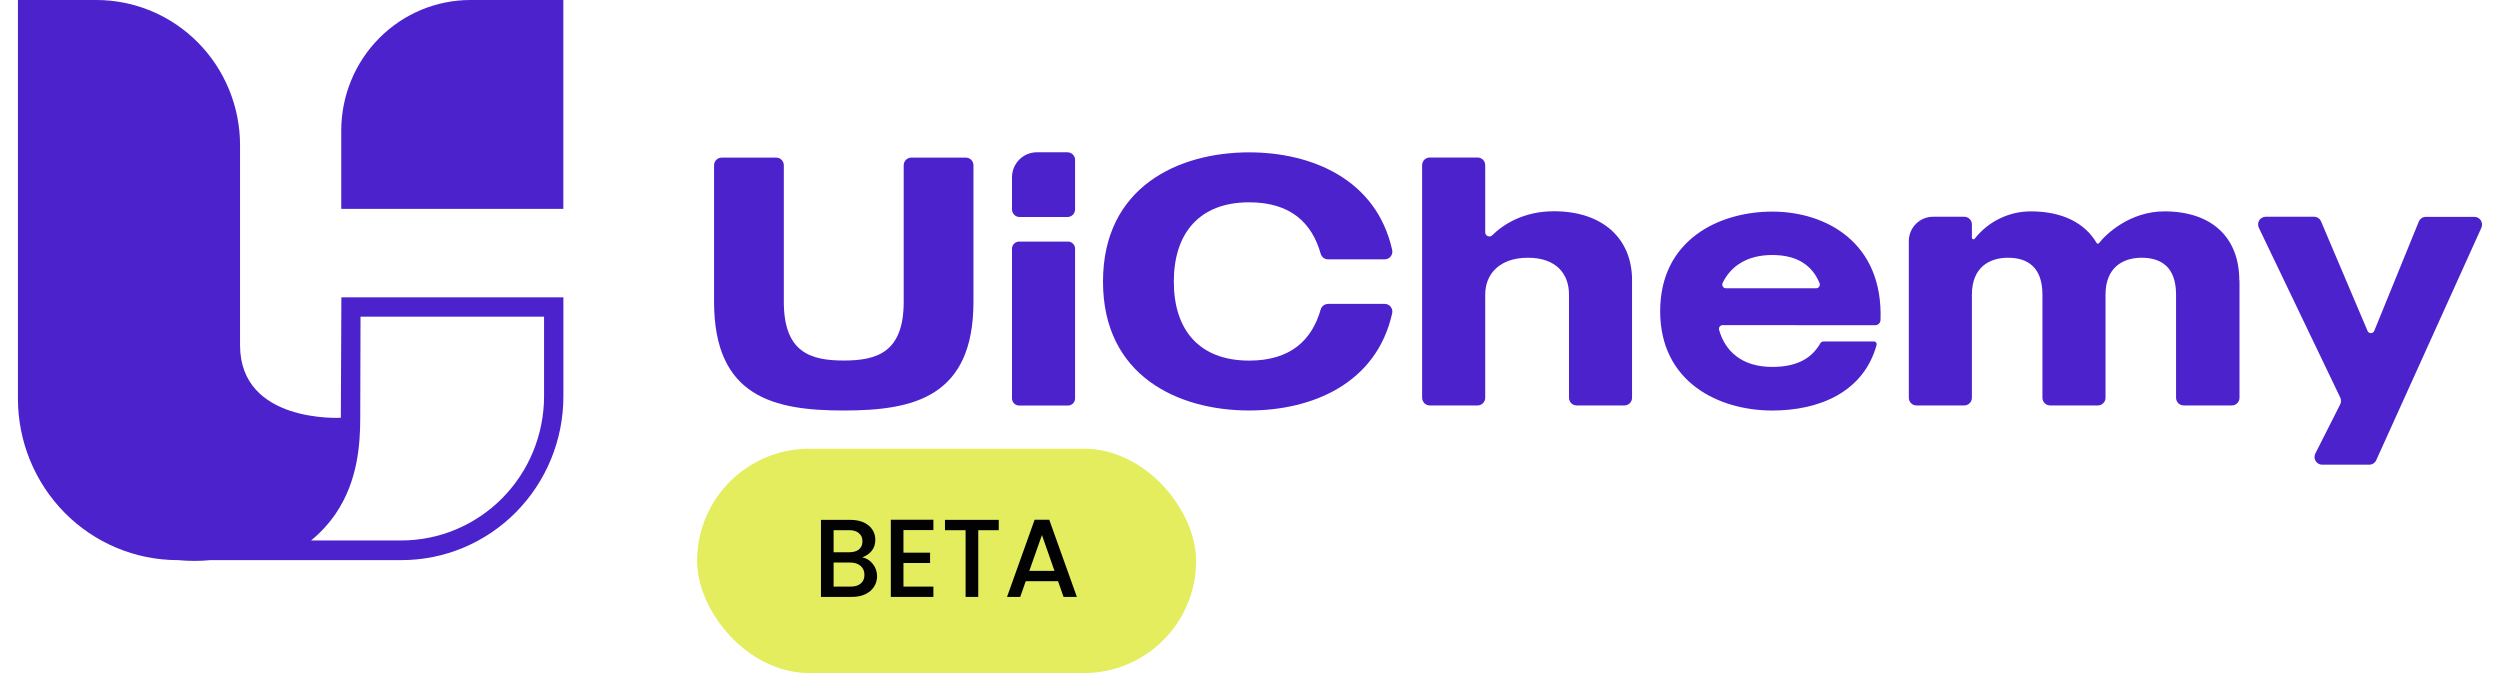 <svg width="104" height="28" viewBox="0 0 104 28" fill="none" xmlns="http://www.w3.org/2000/svg">
<path d="M14.179 17.379C14.179 17.379 9.986 17.622 9.986 14.36V6.04C9.986 5.247 9.831 4.461 9.53 3.728C9.23 2.995 8.79 2.33 8.234 1.769C7.679 1.208 7.02 0.763 6.295 0.459C5.569 0.156 4.792 -0 4.007 8.84367e-08H0.746V16.583C0.746 18.364 1.447 20.073 2.693 21.333C3.94 22.593 5.631 23.301 7.395 23.301H7.404C7.855 23.344 8.309 23.344 8.76 23.301H16.701C18.487 23.301 20.201 22.584 21.464 21.307C22.727 20.03 23.437 18.299 23.437 16.494V12.368H14.201L14.179 17.379ZM14.998 13.173H22.633V16.489C22.631 18.078 22.005 19.601 20.893 20.725C19.781 21.848 18.273 22.481 16.701 22.483H12.939C13.339 22.158 13.69 21.775 13.98 21.346C14.872 20.015 14.986 18.526 14.986 17.38L14.998 13.173Z" fill="#4B22CC"/>
<path d="M19.573 0C18.147 -2.60673e-08 16.779 0.572 15.771 1.591C14.763 2.61 14.196 3.991 14.196 5.432V8.69H23.435V0H19.573Z" fill="#4B22CC"/>
<path d="M40.179 6.557C40.263 6.557 40.344 6.59 40.403 6.65C40.462 6.71 40.496 6.792 40.496 6.877V12.553C40.496 16.531 37.987 17.077 35.1 17.077C32.214 17.077 29.705 16.531 29.705 12.553V6.877C29.705 6.792 29.738 6.71 29.798 6.65C29.857 6.59 29.938 6.557 30.022 6.557H32.291C32.332 6.557 32.373 6.565 32.412 6.581C32.45 6.597 32.485 6.621 32.514 6.65C32.544 6.68 32.567 6.715 32.583 6.754C32.599 6.793 32.607 6.835 32.607 6.877V12.553C32.607 14.659 33.715 14.998 35.1 14.998C36.485 14.998 37.594 14.659 37.594 12.553V6.877C37.594 6.835 37.602 6.793 37.618 6.754C37.634 6.715 37.657 6.68 37.686 6.65C37.716 6.621 37.751 6.597 37.789 6.581C37.827 6.565 37.869 6.557 37.91 6.557H40.179Z" fill="#4B22CC"/>
<path d="M42.416 10.05H44.407C44.486 10.045 44.563 10.071 44.622 10.123C44.681 10.175 44.718 10.249 44.723 10.328V16.592C44.718 16.671 44.681 16.745 44.622 16.797C44.563 16.849 44.486 16.875 44.407 16.87H42.416C42.337 16.875 42.26 16.849 42.201 16.797C42.141 16.745 42.105 16.671 42.099 16.592V10.328C42.105 10.249 42.141 10.175 42.201 10.123C42.26 10.071 42.337 10.045 42.416 10.05Z" fill="#4B22CC"/>
<path d="M55.248 12.642H57.608C57.656 12.642 57.702 12.653 57.744 12.674C57.787 12.695 57.824 12.725 57.853 12.762C57.883 12.8 57.904 12.843 57.914 12.889C57.925 12.936 57.925 12.984 57.915 13.03C57.26 15.979 54.552 17.076 51.965 17.076C49.02 17.076 45.885 15.647 45.885 11.713C45.885 7.778 49.02 6.338 51.965 6.338C54.552 6.338 57.26 7.449 57.915 10.399C57.925 10.446 57.925 10.494 57.914 10.54C57.904 10.587 57.883 10.63 57.853 10.667C57.824 10.704 57.787 10.735 57.744 10.755C57.702 10.776 57.656 10.787 57.608 10.788H55.248C55.178 10.789 55.111 10.766 55.056 10.725C55 10.683 54.96 10.624 54.941 10.557C54.578 9.271 53.689 8.416 51.966 8.416C49.882 8.416 48.831 9.713 48.831 11.716C48.831 13.719 49.882 15.001 51.966 15.001C53.688 15.001 54.577 14.148 54.941 12.874C54.96 12.807 55 12.749 55.056 12.707C55.111 12.666 55.179 12.644 55.248 12.645" fill="#4B22CC"/>
<path d="M67.893 11.665V16.546C67.893 16.587 67.885 16.629 67.87 16.668C67.854 16.707 67.83 16.742 67.801 16.772C67.772 16.802 67.737 16.825 67.698 16.841C67.66 16.858 67.619 16.866 67.577 16.866H65.587C65.503 16.866 65.422 16.832 65.362 16.772C65.303 16.712 65.27 16.63 65.27 16.546V12.254C65.27 11.385 64.731 10.722 63.563 10.722C62.396 10.722 61.785 11.385 61.785 12.254V16.546C61.785 16.587 61.777 16.629 61.761 16.668C61.745 16.707 61.722 16.742 61.693 16.772C61.663 16.802 61.628 16.825 61.59 16.841C61.551 16.858 61.51 16.866 61.469 16.866H59.477C59.393 16.866 59.312 16.832 59.253 16.772C59.194 16.712 59.16 16.63 59.16 16.546V6.873C59.16 6.788 59.194 6.706 59.253 6.646C59.312 6.586 59.393 6.552 59.477 6.552H61.469C61.51 6.552 61.551 6.561 61.59 6.577C61.628 6.593 61.663 6.617 61.693 6.646C61.722 6.676 61.745 6.711 61.761 6.75C61.777 6.789 61.785 6.831 61.785 6.873V9.663C61.785 9.697 61.794 9.731 61.813 9.759C61.831 9.788 61.858 9.81 61.889 9.823C61.92 9.837 61.954 9.841 61.987 9.835C62.02 9.829 62.051 9.813 62.075 9.789C62.535 9.334 63.382 8.788 64.643 8.788C66.64 8.788 67.894 9.893 67.894 11.661" fill="#4B22CC"/>
<path d="M71.66 13.525C71.637 13.526 71.613 13.531 71.592 13.542C71.571 13.553 71.552 13.569 71.538 13.588C71.524 13.607 71.515 13.63 71.51 13.653C71.506 13.677 71.507 13.701 71.514 13.724C71.769 14.623 72.475 15.264 73.725 15.264C74.81 15.264 75.391 14.863 75.72 14.289C75.734 14.263 75.755 14.242 75.781 14.227C75.806 14.212 75.835 14.204 75.864 14.204H77.951C77.969 14.203 77.987 14.207 78.004 14.215C78.02 14.222 78.034 14.234 78.046 14.249C78.057 14.263 78.064 14.28 78.068 14.298C78.071 14.316 78.07 14.335 78.066 14.352C77.517 16.334 75.651 17.078 73.729 17.078C71.498 17.078 69.063 15.899 69.063 12.944C69.063 9.988 71.498 8.803 73.729 8.803C75.96 8.803 78.351 10.088 78.229 13.322C78.225 13.378 78.2 13.431 78.16 13.469C78.119 13.508 78.065 13.529 78.009 13.529L71.66 13.525ZM71.798 11.993H75.551C75.576 11.993 75.601 11.986 75.623 11.975C75.645 11.963 75.664 11.946 75.678 11.925C75.692 11.904 75.701 11.88 75.703 11.855C75.706 11.83 75.703 11.804 75.694 11.781C75.407 11.074 74.803 10.608 73.725 10.608C72.668 10.608 71.994 11.08 71.66 11.773C71.649 11.796 71.644 11.822 71.646 11.848C71.647 11.874 71.656 11.899 71.669 11.921C71.683 11.943 71.702 11.961 71.725 11.974C71.747 11.986 71.773 11.993 71.798 11.993Z" fill="#4B22CC"/>
<path d="M93.163 11.665V16.546C93.163 16.63 93.13 16.712 93.07 16.772C93.011 16.832 92.93 16.866 92.846 16.866H90.84C90.799 16.866 90.757 16.858 90.719 16.841C90.68 16.825 90.646 16.802 90.616 16.772C90.587 16.742 90.564 16.707 90.548 16.668C90.532 16.629 90.524 16.587 90.524 16.546V12.254C90.524 11.105 89.897 10.722 89.092 10.722C88.287 10.722 87.59 11.149 87.59 12.254V16.546C87.59 16.587 87.582 16.629 87.566 16.668C87.55 16.707 87.527 16.742 87.497 16.772C87.468 16.802 87.433 16.825 87.395 16.841C87.356 16.858 87.315 16.866 87.273 16.866H85.282C85.198 16.866 85.117 16.832 85.058 16.772C84.998 16.712 84.965 16.63 84.965 16.546V12.254C84.965 11.105 84.338 10.722 83.533 10.722C82.728 10.722 82.031 11.149 82.031 12.254V16.546C82.031 16.63 81.998 16.712 81.938 16.772C81.879 16.832 81.798 16.866 81.714 16.866H79.723C79.681 16.866 79.64 16.858 79.601 16.841C79.563 16.825 79.528 16.802 79.499 16.772C79.469 16.742 79.446 16.707 79.43 16.668C79.415 16.629 79.406 16.587 79.407 16.546V10.032C79.407 9.763 79.512 9.505 79.701 9.315C79.889 9.124 80.145 9.017 80.411 9.017H81.714C81.756 9.017 81.797 9.025 81.835 9.041C81.874 9.057 81.909 9.081 81.938 9.11C81.968 9.14 81.991 9.175 82.007 9.214C82.023 9.253 82.031 9.295 82.031 9.337V9.891C82.031 9.904 82.036 9.917 82.043 9.928C82.051 9.939 82.062 9.948 82.075 9.952C82.088 9.956 82.102 9.957 82.115 9.953C82.127 9.949 82.139 9.941 82.147 9.93C82.426 9.575 82.781 9.288 83.185 9.092C83.589 8.895 84.032 8.793 84.481 8.793C85.791 8.793 86.731 9.275 87.217 10.105C87.222 10.113 87.229 10.121 87.238 10.126C87.246 10.132 87.256 10.135 87.266 10.136C87.276 10.137 87.286 10.135 87.296 10.131C87.305 10.127 87.313 10.121 87.32 10.113C87.619 9.721 88.626 8.793 90.034 8.793C92.032 8.793 93.155 9.898 93.155 11.666" fill="#4B22CC"/>
<path d="M103.228 9.47L98.851 19.144C98.826 19.199 98.785 19.247 98.734 19.28C98.683 19.313 98.623 19.331 98.563 19.331H96.601C96.546 19.331 96.493 19.317 96.446 19.29C96.398 19.263 96.359 19.224 96.33 19.178C96.302 19.131 96.286 19.078 96.284 19.023C96.282 18.968 96.294 18.913 96.319 18.865L97.353 16.82C97.375 16.776 97.386 16.727 97.386 16.678C97.386 16.628 97.375 16.579 97.353 16.535L93.968 9.476C93.945 9.428 93.934 9.374 93.937 9.32C93.939 9.266 93.956 9.213 93.984 9.167C94.013 9.121 94.052 9.084 94.099 9.057C94.146 9.031 94.199 9.017 94.252 9.017H96.265C96.327 9.017 96.388 9.035 96.439 9.07C96.491 9.104 96.532 9.153 96.556 9.211L98.49 13.766C98.502 13.794 98.521 13.817 98.546 13.834C98.571 13.85 98.6 13.859 98.629 13.859C98.659 13.859 98.688 13.85 98.712 13.834C98.737 13.817 98.757 13.794 98.768 13.766L100.622 9.219C100.646 9.16 100.687 9.11 100.739 9.075C100.791 9.04 100.852 9.021 100.915 9.021H102.936C102.989 9.022 103.042 9.035 103.088 9.061C103.135 9.086 103.174 9.123 103.203 9.168C103.231 9.213 103.248 9.265 103.252 9.318C103.256 9.372 103.247 9.425 103.225 9.474" fill="#4B22CC"/>
<path d="M42.099 7.377V8.708C42.099 8.75 42.107 8.792 42.123 8.831C42.139 8.87 42.162 8.905 42.192 8.934C42.221 8.964 42.256 8.988 42.295 9.004C42.333 9.02 42.374 9.028 42.416 9.028H44.407C44.449 9.028 44.49 9.019 44.528 9.003C44.567 8.987 44.602 8.964 44.631 8.934C44.66 8.904 44.684 8.869 44.699 8.831C44.715 8.792 44.723 8.75 44.723 8.708V6.656C44.724 6.614 44.715 6.572 44.7 6.533C44.684 6.494 44.66 6.459 44.631 6.429C44.602 6.399 44.567 6.376 44.529 6.36C44.49 6.344 44.449 6.335 44.407 6.335H43.13C42.856 6.336 42.594 6.445 42.401 6.641C42.208 6.836 42.099 7.101 42.099 7.377Z" fill="#4B22CC"/>
<rect x="29" y="18.666" width="20.758" height="9.333" rx="4.667" fill="#E3ED5D"/>
<path d="M35.868 23.185C36.041 23.216 36.187 23.307 36.307 23.457C36.427 23.608 36.486 23.779 36.486 23.969C36.486 24.132 36.444 24.28 36.357 24.412C36.274 24.541 36.153 24.644 35.993 24.721C35.833 24.795 35.647 24.832 35.435 24.832H34.152V21.626H35.375C35.593 21.626 35.781 21.663 35.938 21.737C36.094 21.811 36.213 21.91 36.293 22.037C36.373 22.16 36.413 22.298 36.413 22.452C36.413 22.636 36.364 22.79 36.265 22.913C36.167 23.036 36.035 23.127 35.868 23.185ZM34.678 22.973H35.329C35.501 22.973 35.635 22.935 35.73 22.858C35.828 22.778 35.878 22.664 35.878 22.516C35.878 22.372 35.828 22.259 35.73 22.18C35.635 22.096 35.501 22.055 35.329 22.055H34.678V22.973ZM35.389 24.403C35.567 24.403 35.707 24.36 35.808 24.274C35.91 24.188 35.961 24.068 35.961 23.914C35.961 23.757 35.907 23.633 35.799 23.54C35.692 23.448 35.549 23.402 35.37 23.402H34.678V24.403H35.389ZM37.584 22.05V22.991H38.691V23.421H37.584V24.403H38.829V24.832H37.058V21.621H38.829V22.05H37.584ZM41.548 21.626V22.055H40.695V24.832H40.169V22.055H39.311V21.626H41.548ZM44.014 24.177H42.671L42.441 24.832H41.892L43.04 21.621H43.649L44.798 24.832H44.244L44.014 24.177ZM43.866 23.748L43.345 22.258L42.819 23.748H43.866Z" fill="#020202"/>
</svg>
